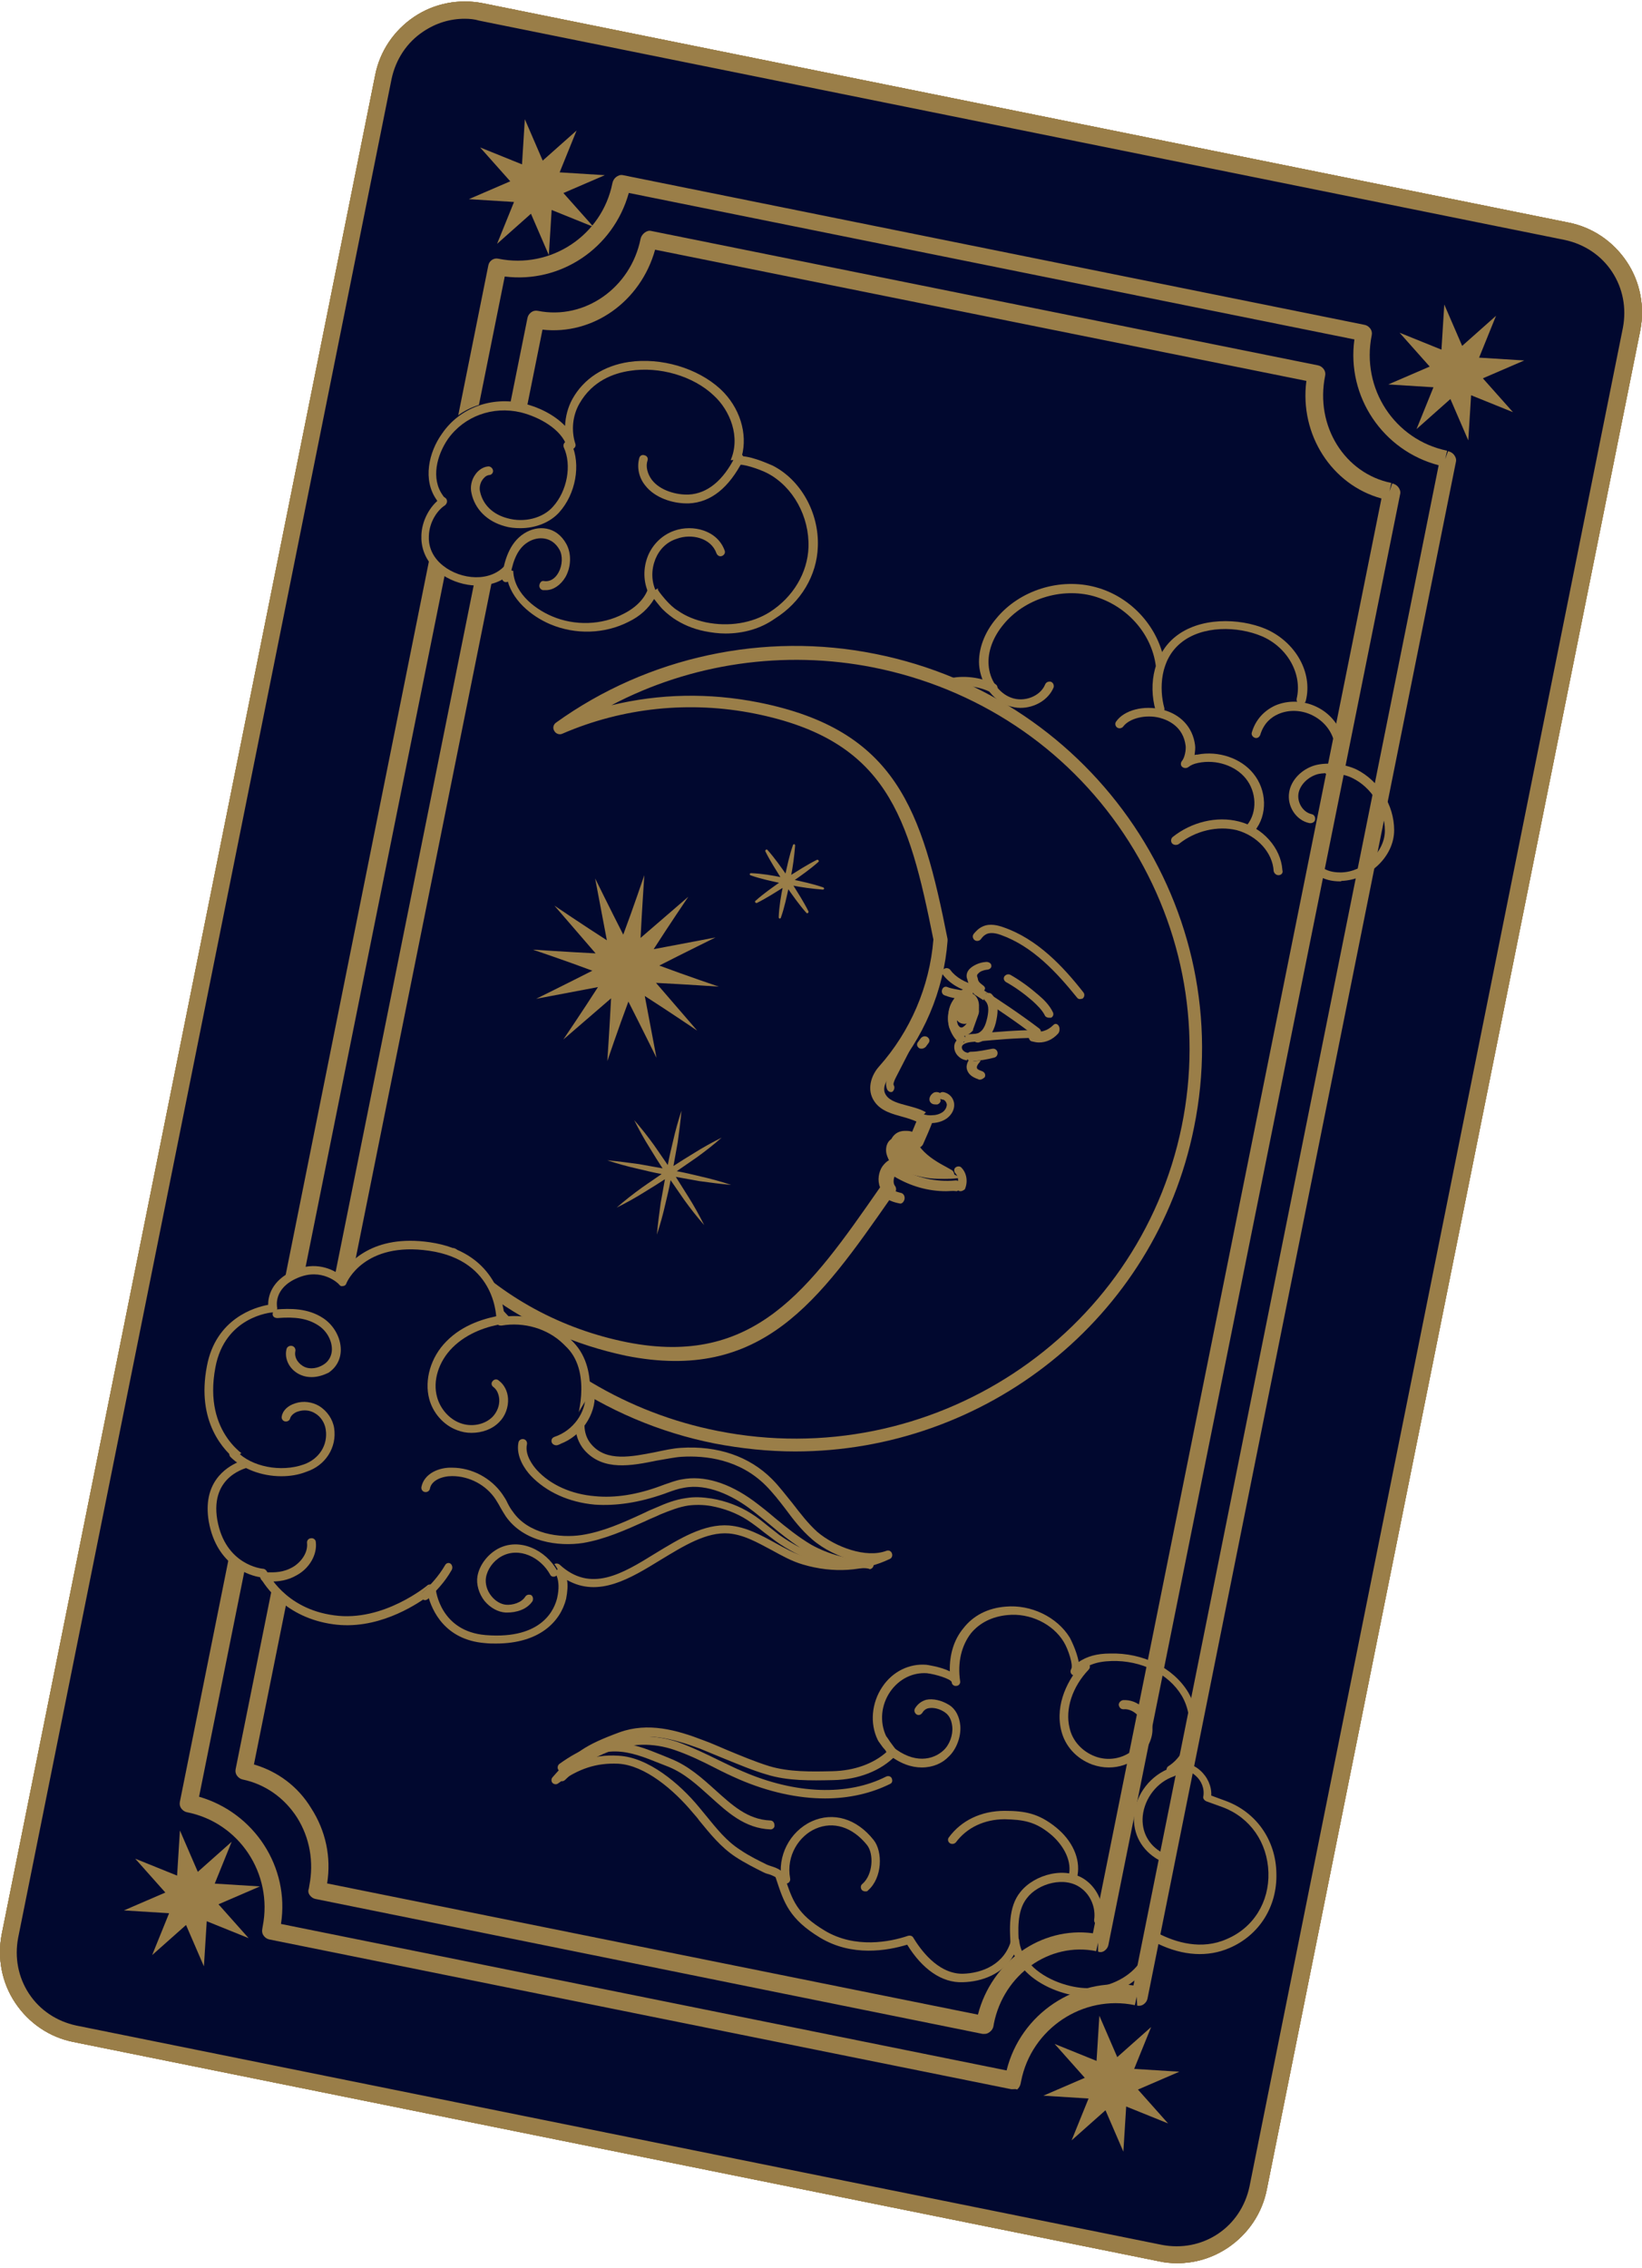 <?xml version="1.0" encoding="UTF-8"?> <svg xmlns="http://www.w3.org/2000/svg" width="265" height="366" viewBox="0 0 265 366" fill="none"><path d="M187.522 363.981L11.801 328.606C4.521 327.166 -0.181 320.046 1.26 312.85L61.704 13.029C63.145 5.757 70.274 1.06 77.478 2.5L253.199 37.875C260.479 39.315 265.181 46.435 263.74 53.631L203.296 353.452C201.855 360.724 194.802 365.42 187.522 363.981Z" fill="#01082F"></path><path d="M190.006 365.24C189.023 365.24 188.04 365.165 187.057 364.937L11.854 329.542C7.997 328.784 4.67 326.51 2.478 323.251C0.285 319.992 -0.471 315.975 0.285 312.11L60.551 12.122C61.307 8.257 63.576 4.922 66.827 2.724C70.079 0.526 74.086 -0.232 77.943 0.526L253.146 35.921C257.002 36.679 260.329 38.953 262.522 42.212C264.715 45.471 265.471 49.488 264.715 53.353L204.449 353.341C203.693 357.206 201.424 360.541 198.173 362.739C195.677 364.407 192.88 365.24 190.006 365.24ZM74.994 3.027C72.65 3.027 70.381 3.709 68.34 5.073C65.693 6.817 63.878 9.545 63.198 12.729L2.931 312.716C2.326 315.899 2.931 319.083 4.67 321.735C6.41 324.388 9.132 326.207 12.308 326.889L187.511 362.285C190.687 362.891 193.863 362.285 196.509 360.541C199.156 358.798 200.971 356.07 201.651 352.886L261.917 52.899C262.522 49.715 261.917 46.532 260.178 43.879C258.439 41.227 255.717 39.408 252.541 38.725L77.338 3.33C76.582 3.103 75.825 3.027 74.994 3.027Z" fill="#9A7E48"></path><path d="M187.522 363.981L11.801 328.606C4.521 327.166 -0.181 320.046 1.26 312.85L61.704 13.029C63.145 5.757 70.274 1.06 77.478 2.5L253.199 37.875C260.479 39.315 265.181 46.435 263.74 53.631L203.296 353.452C201.855 360.724 194.802 365.42 187.522 363.981Z" fill="#01082F"></path><path d="M190.006 365.24C189.023 365.24 188.04 365.165 187.057 364.937L11.854 329.542C7.997 328.784 4.67 326.51 2.478 323.251C0.285 319.992 -0.471 315.975 0.285 312.11L60.551 12.122C61.307 8.257 63.576 4.922 66.827 2.724C70.079 0.526 74.086 -0.232 77.943 0.526L253.146 35.921C257.002 36.679 260.329 38.953 262.522 42.212C264.715 45.471 265.471 49.488 264.715 53.353L204.449 353.341C203.693 357.206 201.424 360.541 198.173 362.739C195.677 364.407 192.88 365.24 190.006 365.24ZM74.994 3.027C72.65 3.027 70.381 3.709 68.34 5.073C65.693 6.817 63.878 9.545 63.198 12.729L2.931 312.716C2.326 315.899 2.931 319.083 4.67 321.735C6.41 324.388 9.132 326.207 12.308 326.889L187.511 362.285C190.687 362.891 193.863 362.285 196.509 360.541C199.156 358.798 200.971 356.07 201.651 352.886L261.917 52.899C262.522 49.715 261.917 46.532 260.178 43.879C258.439 41.227 255.717 39.408 252.541 38.725L77.338 3.33C76.582 3.103 75.825 3.027 74.994 3.027Z" fill="#9A7E48"></path><path d="M187.522 363.981L11.801 328.606C4.521 327.166 -0.181 320.046 1.26 312.85L61.704 13.029C63.145 5.757 70.274 1.06 77.478 2.5L253.199 37.875C260.479 39.315 265.181 46.435 263.74 53.631L203.296 353.452C201.855 360.724 194.802 365.42 187.522 363.981Z" fill="#01082F"></path><path d="M190.006 365.24C189.023 365.24 188.04 365.165 187.057 364.937L11.854 329.542C7.997 328.784 4.67 326.51 2.478 323.251C0.285 319.992 -0.471 315.975 0.285 312.11L60.551 12.122C61.307 8.257 63.576 4.922 66.827 2.724C70.079 0.526 74.086 -0.232 77.943 0.526L253.146 35.921C257.002 36.679 260.329 38.953 262.522 42.212C264.715 45.471 265.471 49.488 264.715 53.353L204.449 353.341C203.693 357.206 201.424 360.541 198.173 362.739C195.677 364.407 192.88 365.24 190.006 365.24ZM74.994 3.027C72.65 3.027 70.381 3.709 68.34 5.073C65.693 6.817 63.878 9.545 63.198 12.729L2.931 312.716C2.326 315.899 2.931 319.083 4.67 321.735C6.41 324.388 9.132 326.207 12.308 326.889L187.511 362.285C190.687 362.891 193.863 362.285 196.509 360.541C199.156 358.798 200.971 356.07 201.651 352.886L261.917 52.899C262.522 49.715 261.917 46.532 260.178 43.879C258.439 41.227 255.717 39.408 252.541 38.725L77.338 3.33C76.582 3.103 75.825 3.027 74.994 3.027Z" fill="#9A7E48"></path><path d="M187.522 363.981L11.801 328.606C4.521 327.166 -0.181 320.046 1.26 312.85L61.704 13.029C63.145 5.757 70.274 1.06 77.478 2.5L253.199 37.875C260.479 39.315 265.181 46.435 263.74 53.631L203.296 353.452C201.855 360.724 194.802 365.42 187.522 363.981Z" fill="#01082F"></path><path d="M190.006 365.24C189.023 365.24 188.04 365.165 187.057 364.937L11.854 329.542C7.997 328.784 4.67 326.51 2.478 323.251C0.285 319.992 -0.471 315.975 0.285 312.11L60.551 12.122C61.307 8.257 63.576 4.922 66.827 2.724C70.079 0.526 74.086 -0.232 77.943 0.526L253.146 35.921C257.002 36.679 260.329 38.953 262.522 42.212C264.715 45.471 265.471 49.488 264.715 53.353L204.449 353.341C203.693 357.206 201.424 360.541 198.173 362.739C195.677 364.407 192.88 365.24 190.006 365.24ZM74.994 3.027C72.65 3.027 70.381 3.709 68.34 5.073C65.693 6.817 63.878 9.545 63.198 12.729L2.931 312.716C2.326 315.899 2.931 319.083 4.67 321.735C6.41 324.388 9.132 326.207 12.308 326.889L187.511 362.285C190.687 362.891 193.863 362.285 196.509 360.541C199.156 358.798 200.971 356.07 201.651 352.886L261.917 52.899C262.522 49.715 261.917 46.532 260.178 43.879C258.439 41.227 255.717 39.408 252.541 38.725L77.338 3.33C76.582 3.103 75.825 3.027 74.994 3.027Z" fill="#9A7E48"></path><path d="M234.621 73.814C225.369 71.915 219.378 62.955 221.274 53.691C221.274 53.615 221.274 53.539 221.349 53.463L101.149 29.241C101.149 29.316 101.149 29.392 101.149 29.468C99.253 38.732 90.304 44.731 81.052 42.833C80.976 42.833 31 291.364 31 291.364C40.328 293.262 46.243 302.222 44.423 311.486C44.423 311.638 44.347 311.79 44.271 312.018L164.472 336.24C164.472 336.089 164.548 335.861 164.548 335.709C166.444 326.445 175.393 320.446 184.645 322.345C184.796 322.345 184.872 322.421 185.024 322.421L235 73.814C234.924 73.814 234.772 73.814 234.621 73.814Z" fill="#01082F"></path><path d="M163.433 337.165C163.358 337.165 163.282 337.165 163.207 337.165L43.459 312.995C43.081 312.919 42.779 312.692 42.552 312.389C42.325 312.086 42.25 311.707 42.325 311.328L42.401 310.873C44.063 302.387 38.623 294.129 30.162 292.462C29.784 292.386 29.482 292.159 29.255 291.856C29.028 291.553 28.953 291.174 29.028 290.795L78.816 42.808C78.967 42.05 79.723 41.595 80.403 41.747C88.94 43.489 97.175 37.958 98.837 29.548C98.913 29.169 99.14 28.791 99.442 28.563C99.744 28.336 100.122 28.184 100.5 28.26L220.248 52.43C220.626 52.506 220.928 52.733 221.154 53.036C221.381 53.339 221.457 53.718 221.381 54.097C219.644 62.734 225.083 70.993 233.545 72.736L233.243 74.1L233.696 72.812C234.074 72.887 234.451 73.115 234.678 73.418C234.905 73.721 235.056 74.1 234.98 74.478L185.192 322.542C185.117 322.92 184.89 323.223 184.588 323.451C184.286 323.678 183.908 323.754 183.53 323.678L183.454 322.238L183.152 323.602C174.766 321.86 166.456 327.391 164.793 335.877L164.718 336.255C164.642 336.634 164.416 337.013 164.114 337.24C164.038 337.089 163.736 337.165 163.433 337.165ZM45.347 310.494L162.451 334.134C164.718 324.966 173.633 319.056 182.926 320.42L232.185 75.085C223.194 72.736 217.301 64.022 218.586 54.779L101.482 31.139C98.989 40.08 90.451 45.763 81.461 44.626L32.126 289.961C41.041 292.538 46.783 301.327 45.347 310.494Z" fill="#9A7E48"></path><path d="M224.47 79.83C216.226 78.167 210.932 69.777 212.672 61.085C212.672 61.009 212.672 60.934 212.747 60.934L105.196 39.24C105.196 39.316 105.196 39.392 105.196 39.392C103.457 48.084 95.364 53.753 87.044 52.09C86.969 52.09 40 285.348 40 285.348C48.32 287.011 53.614 295.401 51.874 304.094C51.874 304.245 51.799 304.396 51.799 304.547L159.35 326.24C159.35 326.089 159.425 325.938 159.425 325.787C161.165 317.095 169.258 311.426 177.578 313.089C177.729 313.089 177.804 313.164 177.956 313.164L225 79.906C224.697 79.906 224.622 79.906 224.47 79.83Z" fill="#01082F"></path><path d="M158.887 328.24C158.811 328.24 158.736 328.24 158.584 328.24L50.902 306.459C50.523 306.383 50.22 306.155 49.993 305.852C49.766 305.548 49.69 305.169 49.842 304.789L49.917 304.334C50.675 300.463 49.993 296.593 47.948 293.329C45.904 290.142 42.799 287.941 39.164 287.182C38.786 287.106 38.483 286.878 38.255 286.574C38.028 286.271 37.953 285.891 38.028 285.512L85.13 51.302C85.206 50.923 85.433 50.619 85.736 50.392C86.039 50.164 86.417 50.088 86.796 50.164C94.368 51.682 101.79 46.445 103.38 38.552C103.531 37.793 104.364 37.11 105.046 37.262L212.728 58.968C213.107 59.044 213.41 59.271 213.637 59.575C213.864 59.878 213.94 60.258 213.864 60.637C212.198 68.758 217.045 76.423 224.541 77.941L224.239 79.307L224.693 78.017C225.072 78.093 225.45 78.321 225.677 78.624C225.904 78.928 226.056 79.307 225.98 79.687L178.879 313.896C178.803 314.276 178.576 314.579 178.273 314.807C177.97 315.035 177.591 315.111 177.213 314.959V313.517L176.91 314.883C169.413 313.365 161.992 318.602 160.402 326.571L160.326 327.026C160.25 327.406 160.023 327.709 159.72 327.937C159.417 328.165 159.19 328.24 158.887 328.24ZM52.795 303.954L157.827 325.129C160.023 316.553 168.05 310.861 176.38 311.999L222.951 80.446C214.924 78.245 209.699 70.124 210.835 61.472L105.727 40.298C103.38 48.722 95.656 54.11 87.553 53.2L40.982 284.753C44.844 285.891 48.1 288.32 50.22 291.811C52.568 295.454 53.477 299.704 52.795 303.954Z" fill="#9A7E48"></path><path d="M244.177 66.52L239.317 61.056L246 58.172L238.71 57.717L241.444 50.963L235.976 55.82L233.09 49.142L232.635 56.427L225.876 53.695L230.736 59.159L224.053 62.043L231.343 62.498L228.61 69.252L234.077 64.395L236.963 71.074L237.419 63.788L244.177 66.52ZM95.789 36.62L90.929 31.155L97.612 28.271L90.321 27.816L93.055 21.062L87.587 25.919L84.702 19.241L84.246 26.526L77.487 23.794L82.347 29.258L75.665 32.142L82.955 32.597L80.221 39.352L85.689 34.495L88.575 41.173L89.03 33.887L95.789 36.62ZM188.513 342.687L183.653 337.223L190.335 334.339L183.045 333.884L185.779 327.129L180.311 331.986L177.425 325.308L176.97 332.594L170.211 329.861L175.071 335.326L168.388 338.209L175.679 338.665L172.945 345.419L178.413 340.562L181.298 347.24L181.754 339.955L188.513 342.687ZM40.124 312.786L35.264 307.322L41.947 304.438L34.656 303.983L37.39 297.228L31.923 302.085L29.037 295.407L28.581 302.693L21.823 299.961L26.683 305.425L20 308.309L27.29 308.764L24.556 315.518L30.024 310.661L32.91 317.339L33.365 310.054L40.124 312.786Z" fill="#9A7E48"></path><path d="M164.684 114.24C163.995 114.24 163.305 114.09 162.615 113.863C160.085 112.882 158.245 110.241 158.015 107.298C157.862 104.808 158.859 102.092 160.775 99.828C164.531 95.225 171.124 93.187 176.873 94.772C182.699 96.357 187.145 101.412 187.988 107.223C188.065 107.6 187.758 107.977 187.375 108.053C186.915 108.128 186.608 107.826 186.532 107.449C185.842 102.167 181.779 97.715 176.49 96.206C171.277 94.772 165.298 96.659 161.925 100.809C160.239 102.846 159.395 105.185 159.549 107.298C159.702 109.713 161.158 111.826 163.151 112.58C165.298 113.41 167.904 112.354 168.671 110.468C168.824 110.09 169.207 109.939 169.591 110.015C169.974 110.166 170.127 110.543 170.05 110.92C169.207 112.958 166.984 114.24 164.684 114.24Z" fill="#9A7E48"></path><path d="M154.53 126.24C153.362 126.24 152.194 125.93 151.171 125.386C148.542 123.987 146.863 120.879 147.009 117.692C147.082 114.584 148.907 111.631 151.463 110.155C153.727 108.911 156.867 109.067 159.204 109.844C159.423 109.766 159.715 109.844 159.934 109.999C160.007 110.077 160.08 110.077 160.226 110.155C160.664 110.388 160.883 110.543 160.956 110.776C161.029 111.087 161.029 111.398 160.81 111.631C160.591 111.864 160.299 111.864 160.007 111.787C157.889 110.621 154.384 110.232 152.194 111.476C150.003 112.719 148.542 115.206 148.469 117.77C148.396 120.335 149.784 122.977 151.902 124.142C154.019 125.308 156.867 124.919 158.62 123.21C158.912 122.899 159.35 122.977 159.642 123.288C159.934 123.598 159.861 124.065 159.569 124.375C158.182 125.541 156.356 126.24 154.53 126.24Z" fill="#9A7E48"></path><path d="M187.216 115.24C186.906 115.24 186.597 115.019 186.519 114.723C185.204 110.138 186.442 105.406 189.615 102.818C193.562 99.564 199.985 99.712 204.242 101.487C209.04 103.557 211.903 108.512 210.742 113.096C210.665 113.466 210.278 113.688 209.814 113.614C209.427 113.54 209.194 113.17 209.272 112.726C210.201 108.807 207.801 104.445 203.622 102.67C199.753 101.043 194.026 100.895 190.544 103.779C187.216 106.515 187.061 111.174 187.912 114.279C187.99 114.649 187.758 115.019 187.371 115.167C187.371 115.24 187.293 115.24 187.216 115.24Z" fill="#9A7E48"></path><path d="M156.39 136.24C154.102 136.24 151.813 135.016 150.706 132.95C149.377 130.425 149.968 127.058 152.108 125.374C152.404 125.144 152.847 125.221 153.068 125.527C153.29 125.833 153.216 126.292 152.921 126.522C151.37 127.746 150.854 130.348 151.887 132.185C152.994 134.251 155.799 135.246 157.94 134.404C159.195 133.868 160.524 132.567 160.524 130.96C160.524 130.119 160.155 129.2 159.638 128.741C159.269 128.435 158.9 128.282 158.457 128.282C158.014 128.282 157.719 127.976 157.719 127.593C157.719 127.211 157.94 126.828 158.383 126.828C159.269 126.751 160.007 127.058 160.671 127.593C161.483 128.358 162 129.583 162 130.884C162 133.256 160.228 135.016 158.531 135.705C157.866 136.087 157.128 136.24 156.39 136.24Z" fill="#9A7E48"></path><path d="M215.152 125.24C214.854 125.24 214.408 125.164 213.961 124.859C213.663 124.63 213.514 124.172 213.737 123.867C213.961 123.486 214.408 123.41 214.706 123.638C215.003 123.867 215.152 123.791 215.152 123.791C215.599 123.562 215.599 120.663 215.227 119.367C214.705 117.688 213.514 116.315 211.876 115.476C210.089 114.561 208.004 114.484 206.291 115.247C205.249 115.705 203.983 116.62 203.387 118.604C203.238 118.985 202.866 119.214 202.493 119.061C202.121 118.909 201.898 118.527 202.047 118.146C202.642 116.163 203.983 114.713 205.77 113.874C207.855 112.959 210.386 113.035 212.546 114.103C214.556 115.095 215.971 116.773 216.641 118.833C216.79 119.367 217.61 123.639 216.12 124.859C215.897 125.012 215.524 125.24 215.152 125.24Z" fill="#9A7E48"></path><path d="M216.256 142.24C214.917 142.24 213.735 141.937 212.79 141.33C212.475 141.102 212.317 140.647 212.553 140.344C212.79 140.04 213.262 139.889 213.577 140.116C214.523 140.723 215.625 140.799 216.413 140.799C220.116 140.723 223.503 137.461 223.503 134.047C223.503 130.557 221.376 127.067 218.225 125.55C216.728 124.792 214.207 124.564 212.632 124.943C211.056 125.398 209.796 126.688 209.56 128.054C209.323 129.495 210.269 131.088 211.687 131.392C212.081 131.468 212.317 131.847 212.238 132.302C212.159 132.681 211.765 132.909 211.293 132.833C209.166 132.378 207.669 130.102 208.063 127.826C208.378 125.854 210.111 124.109 212.238 123.502C214.207 122.971 217.043 123.274 218.934 124.185C222.558 126.005 225 129.95 225 133.971C225 138.22 220.982 142.013 216.492 142.165C216.492 142.24 216.335 142.24 216.256 142.24Z" fill="#9A7E48"></path><path d="M201.884 134.24C201.733 134.24 201.581 134.166 201.429 134.092C201.126 133.87 201.05 133.425 201.278 133.128C202.945 131.051 202.794 127.788 201.05 125.637C199.383 123.561 196.276 122.523 193.396 123.116C192.638 123.264 192.183 123.487 191.804 123.783C191.501 124.006 191.122 124.006 190.819 123.783C190.515 123.561 190.516 123.116 190.743 122.819C191.198 122.3 191.425 121.039 191.349 120.372C190.97 117.257 188.545 116.219 187.181 115.848C184.907 115.254 182.254 115.922 181.269 117.257C181.042 117.554 180.587 117.628 180.284 117.405C179.981 117.183 179.905 116.738 180.132 116.441C181.421 114.587 184.604 113.771 187.56 114.513C190.515 115.254 192.486 117.331 192.865 120.223C192.941 120.668 192.865 121.262 192.789 121.855C192.941 121.781 193.092 121.781 193.244 121.781C196.655 121.113 200.293 122.374 202.263 124.822C204.461 127.492 204.613 131.496 202.491 134.092C202.339 134.166 202.112 134.24 201.884 134.24Z" fill="#9A7E48"></path><path d="M206.337 141.24C205.945 141.24 205.632 140.944 205.553 140.573C205.397 137.608 202.888 134.864 199.595 133.975C196.537 133.233 192.931 134.049 190.265 136.199C189.952 136.421 189.481 136.421 189.168 136.125C188.933 135.828 188.932 135.383 189.246 135.087C192.304 132.64 196.381 131.676 199.909 132.566C203.829 133.53 206.729 136.866 206.965 140.425C207.121 140.944 206.729 141.24 206.337 141.24Z" fill="#9A7E48"></path><path d="M105.127 94.768C104.444 96.901 102.624 98.5 100.653 99.49C96.937 101.394 92.387 101.546 88.443 99.871C85.334 98.576 81.466 95.454 81.77 91.189C79.116 94.464 73.731 94.007 70.622 91.494C66.072 87.838 68.271 82.203 71.001 80.451C70.774 80.299 70.546 80.147 70.395 79.842C68.271 76.872 69.257 72.607 71.229 69.789C74.035 65.753 79.04 64.002 83.741 65.144C86.699 65.829 90.718 67.962 91.704 71.16C90.946 68.799 91.249 66.21 92.462 64.078C97.013 56.081 109.374 56.995 115.365 62.631C118.398 65.525 119.991 70.246 118.17 74.207C118.777 72.988 123.176 74.892 124.01 75.273C128.56 77.633 131.214 82.888 130.986 87.914C130.835 92.484 128.181 96.672 124.313 99.109C121.128 101.165 117.033 101.698 113.393 100.861C111.649 100.48 110.056 99.795 108.54 98.805C107.781 98.272 107.099 97.662 106.492 96.977C106.34 96.672 104.975 95.149 105.127 94.768Z" fill="#01082F"></path><path d="M117.084 102.24C115.955 102.24 114.826 102.09 113.697 101.864C111.815 101.487 110.084 100.734 108.654 99.755C107.826 99.153 107.073 98.551 106.471 97.798C106.095 97.346 105.793 96.969 105.568 96.668C104.664 98.174 103.31 99.454 101.428 100.358C97.589 102.316 92.847 102.466 88.782 100.734C85.771 99.454 82.384 96.743 81.782 93.054C78.696 95.388 73.803 94.71 70.868 92.376C68.384 90.418 67.932 88.008 68.008 86.352C68.083 84.243 69.137 82.135 70.567 80.855C70.567 80.779 70.492 80.779 70.492 80.704C68.158 77.466 69.212 72.948 71.319 70.011C74.18 65.794 79.373 63.912 84.492 65.117C86.825 65.644 89.46 66.924 91.191 68.731C91.266 67.225 91.643 65.719 92.395 64.364C94.202 61.126 97.439 59.017 101.503 58.415C106.697 57.662 112.568 59.394 116.256 62.782C119.417 65.719 120.697 70.011 119.719 73.626C121.676 73.701 124.611 75.132 124.687 75.132C129.278 77.466 132.214 82.812 131.988 88.234C131.837 92.828 129.278 97.195 125.063 99.831C122.73 101.487 119.944 102.24 117.084 102.24ZM106.17 95.162C106.245 95.313 106.471 95.689 107.374 96.743C108.052 97.496 108.654 98.099 109.407 98.551C110.686 99.454 112.192 100.057 113.923 100.433C117.611 101.186 121.375 100.584 124.235 98.777C127.998 96.367 130.332 92.451 130.482 88.31C130.633 83.34 127.999 78.596 123.934 76.412C122.504 75.659 119.643 74.755 119.116 75.056C118.966 75.358 118.59 75.508 118.213 75.358C117.837 75.207 117.686 74.755 117.837 74.454C119.643 70.538 117.762 66.171 115.202 63.836C111.89 60.674 106.396 59.092 101.654 59.845C99.094 60.222 95.632 61.427 93.524 65.117C92.395 67.074 92.169 69.484 92.847 71.593C92.998 71.969 92.772 72.346 92.395 72.496C92.019 72.647 91.643 72.421 91.492 72.044C90.589 69.258 87.051 67.3 84.04 66.547C79.524 65.493 74.933 67.15 72.298 70.84C70.492 73.475 69.513 77.24 71.47 79.951C71.545 80.102 71.696 80.252 71.846 80.328C72.072 80.478 72.147 80.704 72.147 80.93C72.147 81.156 71.997 81.382 71.846 81.532C70.642 82.285 69.287 84.168 69.212 86.502C69.136 87.782 69.513 89.74 71.545 91.322C74.406 93.581 79.223 94.033 81.632 91.096C81.782 90.87 82.158 90.795 82.384 90.87C82.685 90.945 82.836 91.246 82.836 91.548C82.61 95.388 86.073 98.174 89.083 99.454C92.772 101.036 97.138 100.885 100.6 99.078C102.707 98.023 104.138 96.517 104.664 94.786C104.815 94.409 105.191 94.183 105.568 94.334C106.019 94.56 106.245 94.861 106.17 95.162Z" fill="#9A7E48"></path><path d="M78.054 75.015C76.577 75.233 75.765 76.975 76.06 78.354C77.242 83.725 85.069 84.742 88.466 81.04C90.755 78.572 91.789 74.362 90.312 71.24L78.054 75.015Z" fill="#01082F"></path><path d="M83.968 85.24C83.118 85.24 82.268 85.164 81.496 84.934C78.637 84.168 76.629 82.177 76.088 79.573C75.856 78.577 76.088 77.428 76.706 76.585C77.169 75.896 77.942 75.36 78.715 75.283C79.101 75.207 79.487 75.513 79.564 75.896C79.642 76.279 79.333 76.662 78.946 76.662C78.406 76.739 78.097 77.122 77.865 77.428C77.478 77.964 77.324 78.73 77.478 79.343C77.942 81.487 79.564 83.019 81.882 83.632C84.586 84.398 87.598 83.632 89.221 81.794C91.538 79.266 92.31 75.054 90.997 72.22C90.843 71.837 90.997 71.454 91.306 71.301C91.692 71.147 92.079 71.301 92.233 71.607C93.778 74.977 92.928 79.726 90.225 82.713C88.757 84.321 86.44 85.24 83.968 85.24Z" fill="#9A7E48"></path><path d="M104.147 74.457C103.772 75.61 104.147 76.908 104.897 77.845C106.323 79.575 109.023 80.368 111.198 80.224C114.799 80.008 117.275 77.412 119 74.24L104.147 74.457Z" fill="#01082F"></path><path d="M110.839 81.24C108.567 81.24 105.669 80.369 104.103 78.309C103.085 77.041 102.772 75.377 103.163 73.951C103.242 73.555 103.633 73.317 104.025 73.475C104.416 73.555 104.651 73.951 104.495 74.347C104.181 75.298 104.495 76.486 105.2 77.437C106.531 79.18 109.194 79.893 111.152 79.814C114.128 79.656 116.713 77.596 118.671 73.634C118.828 73.238 119.298 73.159 119.611 73.317C120.003 73.475 120.081 73.951 119.924 74.268C117.653 78.705 114.755 81.082 111.152 81.24C111.152 81.24 110.996 81.24 110.839 81.24Z" fill="#9A7E48"></path><path d="M105.685 95.24C103.95 91.561 105.61 86.981 109.532 85.63C112.323 84.654 115.869 85.48 117 88.483L105.685 95.24Z" fill="#01082F"></path><path d="M105.326 96.24C105.105 96.24 104.811 96.094 104.737 95.875C103.78 93.899 103.78 91.632 104.59 89.656C105.399 87.754 106.945 86.291 108.858 85.633C111.802 84.608 115.776 85.559 116.954 88.852C117.101 89.217 116.88 89.583 116.512 89.73C116.144 89.876 115.776 89.656 115.629 89.29C114.746 86.803 111.581 86.072 109.226 86.95C107.607 87.462 106.43 88.632 105.767 90.242C105.105 91.924 105.105 93.753 105.841 95.363C105.988 95.728 105.841 96.094 105.547 96.24C105.547 96.24 105.473 96.24 105.326 96.24Z" fill="#9A7E48"></path><path d="M82 91.978C82.402 89.584 83.287 87.19 85.7 85.955C88.033 84.719 91.009 85.028 92.457 87.345C93.985 89.739 92.135 93.6 88.837 93.214L82 91.978Z" fill="#01082F"></path><path d="M88.108 95.24C87.968 95.24 87.757 95.24 87.616 95.24C87.265 95.159 86.984 94.832 87.054 94.423C87.125 94.014 87.406 93.687 87.757 93.769C88.67 93.933 89.583 93.442 90.145 92.379C90.777 91.235 90.847 89.682 90.286 88.701C89.091 86.576 86.844 86.494 85.228 87.475C83.191 88.701 82.629 91.317 82.278 93.36C82.208 93.769 81.927 94.014 81.505 93.933C81.154 93.851 80.943 93.442 81.013 93.033C81.365 90.663 82.137 87.638 84.596 86.085C86.773 84.695 89.794 84.859 91.409 87.802C92.252 89.355 92.182 91.48 91.269 93.115C90.496 94.423 89.302 95.24 88.108 95.24Z" fill="#9A7E48"></path><path d="M175.597 322.24C172.875 322.24 169.17 321.181 166.448 318.987C165.163 317.927 164.18 316.717 163.65 315.43C161.911 318.608 158.433 319.819 155.408 319.895C152.006 320.046 148.83 317.776 146.41 313.841C143.159 314.825 137.488 315.809 132.346 312.706C127.355 309.68 126.524 307.031 125.314 303.399L125.163 302.945C124.936 302.794 124.255 302.491 123.877 302.416C123.575 302.34 123.272 302.189 123.121 302.113C121.911 301.508 120.248 300.675 118.735 299.692C116.316 298.103 114.577 295.908 112.837 293.79C112.535 293.336 112.157 292.957 111.779 292.503C108.754 288.871 104.066 284.861 99.756 284.634C96.278 284.483 93.404 285.391 90.078 287.812C89.775 288.039 89.397 287.963 89.17 287.736C88.943 287.509 88.943 287.055 89.17 286.828C92.648 282.818 94.463 281.607 99.983 279.564C104.596 277.899 109.208 279.186 113.518 280.851C114.803 281.305 116.089 281.91 117.374 282.44C119.567 283.348 121.911 284.331 124.104 285.012C127.355 285.996 130.909 285.92 134.312 285.845C137.866 285.769 140.966 284.634 143.083 282.742C142.932 282.515 142.705 282.213 142.478 281.986C141.798 281.078 141.722 280.926 141.647 280.775C140.361 278.127 140.664 274.797 142.403 272.224C144.066 269.727 146.788 268.441 149.51 268.668C149.51 268.668 151.779 268.971 153.291 269.727C153.216 267.003 153.972 264.582 155.484 262.766C157.072 260.723 159.416 259.512 162.289 259.285C166.372 258.907 170.607 260.95 172.649 264.279C172.649 264.279 173.783 266.398 174.085 268.214C175.446 267.306 177.034 266.852 179.151 266.852C184.444 266.701 189.359 269.122 191.779 273.132C193.896 276.764 193.518 281.532 191.098 284.558C192.006 284.634 192.913 285.012 193.669 285.693C194.879 286.753 195.56 288.266 195.484 289.779L197.753 290.612C202.743 292.428 205.919 296.968 205.994 302.34C206.146 307.712 203.197 312.328 198.433 314.371C194.955 315.884 190.947 315.657 186.864 313.69C186.788 313.841 186.713 313.993 186.637 314.22C186.259 315.052 185.957 315.96 185.503 316.792C183.84 319.743 180.588 321.786 176.58 322.24C176.354 322.24 175.976 322.24 175.597 322.24ZM163.802 312.555C164.18 312.555 164.482 312.858 164.482 313.16C164.709 315.355 166.146 317.019 167.28 317.927C170.078 320.197 174.161 321.105 176.505 320.803C179.983 320.349 182.932 318.608 184.369 316.036C184.823 315.279 185.125 314.447 185.503 313.614C185.654 313.236 185.805 312.782 186.032 312.404C186.108 312.252 186.259 312.101 186.41 312.025C186.562 311.95 186.788 311.95 186.94 312.025C189.737 313.463 193.896 314.749 197.979 312.933C202.289 311.117 204.86 306.956 204.709 302.189C204.558 297.346 201.76 293.336 197.374 291.671L194.652 290.687C194.35 290.536 194.123 290.233 194.199 289.931C194.426 288.644 193.896 287.358 192.913 286.526C192.081 285.769 190.947 285.542 189.964 285.845C189.737 285.92 189.511 285.996 189.284 286.147C188.981 286.299 188.527 286.223 188.376 285.92C188.149 285.618 188.301 285.164 188.603 285.012C192.006 282.818 192.989 277.521 190.72 273.662C188.603 270.106 184.142 267.911 179.378 268.063C176.883 268.138 175.295 268.744 173.934 270.181C173.707 270.408 173.253 270.484 173.027 270.257C172.724 270.03 172.724 269.652 172.875 269.349C173.253 268.819 172.422 266.171 171.666 264.96C169.926 262.085 166.221 260.269 162.592 260.647C160.097 260.874 158.055 261.934 156.694 263.598C155.182 265.566 154.501 268.29 154.955 271.316C155.03 271.695 154.728 272.073 154.35 272.073C153.972 272.149 153.594 271.846 153.594 271.468C153.442 270.938 150.947 270.181 149.586 270.03C147.318 269.879 145.125 270.938 143.688 272.981C142.176 275.175 141.949 277.899 143.008 280.169C143.083 280.245 143.386 280.699 143.688 281.153C144.898 282.742 144.974 282.894 144.52 283.348C142.176 285.769 138.546 287.207 134.463 287.282C130.834 287.358 127.129 287.434 123.726 286.374C121.382 285.693 119.114 284.71 116.845 283.802C115.56 283.272 114.274 282.742 112.989 282.213C108.301 280.472 104.369 279.564 100.437 280.926C97.261 282.061 95.371 282.894 93.707 284.256C95.673 283.499 97.639 283.196 99.832 283.348C104.596 283.575 109.662 287.812 112.837 291.671C113.216 292.125 113.518 292.503 113.896 292.957C115.635 295.076 117.223 297.119 119.492 298.557C120.928 299.54 122.516 300.297 123.726 300.902C123.877 300.978 124.104 301.054 124.331 301.129C125.314 301.432 125.994 301.735 126.372 302.264C126.448 302.34 126.448 302.416 126.448 302.416L126.675 303.021C127.885 306.653 128.565 308.847 133.102 311.571C138.017 314.522 143.688 313.387 146.562 312.404C146.864 312.328 147.242 312.404 147.393 312.706C148.452 314.447 151.25 318.533 155.333 318.533C158.509 318.457 162.138 317.019 163.197 313.085C163.197 312.782 163.499 312.555 163.802 312.555Z" fill="#9A7E48"></path><path d="M173.222 303.24C172.764 303.169 172.458 302.812 172.535 302.455C172.993 299.883 171.236 297.383 169.479 295.955C167.035 293.955 165.125 293.669 162.147 293.598C158.862 293.598 156.036 294.955 154.279 297.312C154.05 297.598 153.592 297.669 153.286 297.455C152.98 297.24 152.904 296.812 153.133 296.526C155.119 293.812 158.327 292.24 162.147 292.24C165.431 292.24 167.646 292.669 170.396 294.883C173.069 297.026 174.368 299.955 173.909 302.598C173.833 303.026 173.528 303.24 173.222 303.24Z" fill="#9A7E48"></path><path d="M163.782 315.24C163.408 315.24 163.109 314.933 163.109 314.549V314.089C162.959 311.477 162.66 307.791 164.68 305.334C166.925 302.492 172.088 301.033 175.306 303.49C177.251 304.95 178.299 307.561 177.925 310.018C177.85 310.402 177.476 310.633 177.177 310.633C176.802 310.556 176.578 310.249 176.578 309.865C176.877 307.945 176.054 305.871 174.483 304.719C171.864 302.722 167.524 303.951 165.728 306.332C164.082 308.405 164.306 311.554 164.456 314.089V314.549C164.531 314.933 164.231 315.24 163.782 315.24Z" fill="#9A7E48"></path><path d="M187.305 300.24C187.149 300.24 187.071 300.24 186.994 300.164C184.269 298.638 182.791 295.968 183.024 292.917C183.335 289.484 185.748 286.433 189.017 285.288C189.406 285.136 189.796 285.365 189.951 285.746C190.107 286.127 189.873 286.509 189.484 286.661C186.76 287.577 184.736 290.171 184.425 293.07C184.192 295.587 185.359 297.799 187.616 299.02C187.928 299.172 188.083 299.63 187.928 299.935C187.772 300.088 187.538 300.24 187.305 300.24Z" fill="#9A7E48"></path><path d="M139.622 305.24C139.47 305.24 139.244 305.166 139.092 305.016C138.865 304.717 138.865 304.267 139.168 304.043C140.908 302.546 141.059 299.177 139.924 297.755C137.579 294.836 134.478 293.863 131.603 295.135C129.031 296.258 126.837 299.402 127.518 303.145C127.594 303.519 127.367 303.893 126.989 303.968C126.61 304.043 126.232 303.818 126.157 303.444C125.4 299.552 127.443 295.585 130.998 293.938C134.478 292.366 138.26 293.489 140.983 296.932C142.496 298.803 142.421 303.07 140.076 305.091C140 305.24 139.849 305.24 139.622 305.24Z" fill="#9A7E48"></path><path d="M133.157 290.24C128.758 290.24 123.979 289.188 119.277 287.159C117.911 286.557 116.622 285.956 115.333 285.28C113.285 284.227 111.085 283.175 108.886 282.423C105.397 281.221 101.756 281.296 98.343 282.649C95.613 283.701 93.261 285.204 91.214 287.234C90.91 287.535 90.531 287.535 90.228 287.234C89.924 286.933 89.924 286.557 90.228 286.257C92.427 284.077 94.93 282.499 97.888 281.371C101.605 279.943 105.624 279.868 109.417 281.146C111.692 281.972 113.892 283.025 116.015 284.077C117.305 284.678 118.594 285.355 119.884 285.881C128.378 289.564 136.797 289.865 143.017 286.708C143.32 286.557 143.775 286.633 143.927 287.008C144.078 287.384 144.003 287.76 143.623 287.91C140.589 289.414 137.025 290.24 133.157 290.24Z" fill="#9A7E48"></path><path d="M124.387 295.24C120.161 295.088 117.37 292.425 114.578 289.915C112.541 288.089 110.504 286.187 107.863 285.122L106.505 284.589C101.374 282.535 97.677 281.089 91.112 285.806C90.811 286.035 90.358 285.959 90.132 285.654C89.905 285.35 89.981 284.894 90.282 284.665C97.45 279.492 101.676 281.166 106.957 283.296L108.24 283.828C111.107 284.97 113.295 286.948 115.408 288.85C118.124 291.284 120.614 293.643 124.311 293.795C124.688 293.795 124.99 294.099 124.99 294.556C125.066 294.936 124.688 295.24 124.387 295.24Z" fill="#9A7E48"></path><path d="M178.95 285.24C178.035 285.24 177.196 285.085 176.282 284.775C173.765 283.843 171.859 281.825 171.249 279.186C170.258 274.994 172.393 270.88 174.68 268.473C174.985 268.163 175.366 268.163 175.671 268.473C175.976 268.784 175.976 269.172 175.671 269.483C173.079 272.199 171.859 275.848 172.621 278.875C173.079 280.971 174.68 282.679 176.739 283.455C178.798 284.231 181.085 283.843 182.763 282.524C183.983 281.592 184.669 280.117 184.516 278.72C184.364 277.09 182.763 275.693 181.314 275.848C180.857 275.848 180.628 275.537 180.552 275.149C180.552 274.761 180.856 274.451 181.238 274.373C183.601 274.218 185.66 276.158 185.965 278.487C186.194 280.35 185.279 282.291 183.754 283.533C182.305 284.697 180.628 285.24 178.95 285.24Z" fill="#9A7E48"></path><path d="M148.765 285.24C147.103 285.24 145.223 284.633 143.271 283.04C142.981 282.812 142.909 282.357 143.126 282.054C143.343 281.75 143.777 281.674 144.066 281.902C147.536 284.709 150.573 284.026 152.236 282.509C153.248 281.598 153.826 280.005 153.682 278.639C153.609 277.956 153.393 276.97 152.525 276.363C151.657 275.756 150.645 275.528 149.85 275.68C149.416 275.756 149.055 276.06 148.838 276.439C148.621 276.742 148.259 276.894 147.898 276.667C147.609 276.439 147.464 276.06 147.681 275.68C148.115 274.997 148.693 274.542 149.488 274.314C150.573 274.087 151.947 274.39 153.176 275.149C154.26 275.832 154.838 277.046 154.983 278.488C155.128 280.309 154.332 282.357 153.103 283.495C152.091 284.558 150.573 285.24 148.765 285.24Z" fill="#9A7E48"></path><path d="M140.512 106.529C122.217 102.802 104.223 107.366 90.162 117.558C99.763 113.375 110.65 112.006 121.687 114.212C143.31 118.623 147.165 131.478 151.172 151.939C150.567 159.774 147.392 167.456 142.176 173.389C141.117 174.53 140.512 176.356 141.495 177.801C142.78 179.703 145.804 179.703 147.694 180.615C147.997 180.768 148.299 180.92 148.602 181.072C148.148 182.289 147.619 183.43 147.09 184.647C146.863 184.343 144.973 183.734 144.292 184.799C143.461 186.092 143.461 187.461 144.595 188.45C143.839 188.526 143.158 188.906 142.78 189.515C142.327 190.199 142.024 191.493 142.705 192.405C131.062 209.368 122.141 222.907 100.746 218.571C89.708 216.366 80.182 210.813 73 203.206C81.997 218.115 96.89 229.296 115.186 232.947C149.887 240.021 183.681 217.354 190.712 182.441C197.743 147.604 175.289 113.603 140.512 106.529Z" fill="#01082F"></path><path d="M128.315 234.24C124.048 234.24 119.706 233.789 115.363 232.96C97.458 229.421 81.686 218.5 72.162 202.986C71.857 202.534 72.01 201.931 72.391 201.63C72.848 201.329 73.381 201.329 73.762 201.706C81.153 209.387 90.677 214.509 101.191 216.617C121.763 220.684 130.677 207.956 141.877 191.84L142.03 191.614C141.572 190.484 141.801 189.128 142.411 188.225C142.715 187.848 143.02 187.471 143.477 187.246C142.944 186.116 143.173 184.835 144.011 183.555C144.468 182.877 145.154 182.501 146.068 182.501C146.449 182.501 146.83 182.501 147.211 182.651C147.439 182.124 147.668 181.522 147.896 180.995C147.211 180.693 146.525 180.467 145.687 180.241C144.087 179.79 142.182 179.338 141.115 177.756C139.82 175.873 140.582 173.539 141.877 172.108C146.906 166.459 150.03 159.229 150.639 151.623C146.677 131.816 143.172 119.464 121.839 115.171C111.324 113.063 100.505 114.192 90.753 118.41C90.296 118.636 89.686 118.41 89.457 117.958C89.153 117.506 89.305 116.904 89.762 116.602C104.544 105.983 123.363 101.916 141.268 105.531C176.773 112.611 199.859 146.878 192.697 181.974C186.449 212.927 158.944 234.24 128.315 234.24ZM79.172 209.161C88.391 220.308 101.343 228.065 115.82 230.927C150.182 237.78 183.783 215.714 190.716 181.748C194.068 165.33 190.716 148.535 181.344 134.527C171.973 120.519 157.573 111.029 140.963 107.716C126.563 104.854 111.553 107.038 98.677 113.816C106.448 111.933 114.448 111.782 122.448 113.364C144.696 117.807 148.811 130.761 152.925 151.547C152.925 151.623 152.925 151.698 152.925 151.849C152.315 159.907 149.039 167.664 143.63 173.689C143.02 174.367 142.258 175.723 143.02 176.777C143.63 177.681 145.001 178.057 146.449 178.434C147.287 178.66 148.201 178.886 148.963 179.262L149.268 179.413C149.42 179.488 149.649 179.639 149.877 179.714C150.411 179.94 150.639 180.543 150.487 181.07C150.03 182.275 149.496 183.48 148.963 184.685C148.811 184.986 148.506 185.212 148.125 185.287C147.744 185.287 147.439 185.212 147.211 184.911C147.134 184.911 146.296 184.685 146.068 184.986C145.154 186.342 145.915 187.02 146.144 187.246C146.449 187.547 146.601 187.923 146.449 188.375C146.296 188.752 145.992 189.053 145.534 189.053C145.077 189.128 144.696 189.354 144.468 189.656C144.239 190.032 144.087 190.86 144.392 191.312C144.696 191.689 144.696 192.141 144.392 192.517L143.858 193.195C132.201 209.915 122.982 223.17 101.039 218.801C92.886 217.069 85.496 213.831 79.172 209.161Z" fill="#9A7E48"></path><path d="M149 179.943C149.661 180.152 150.321 180.292 151.055 180.222C151.789 180.152 152.523 179.943 153.11 179.524C153.697 179.105 154.064 178.406 153.991 177.707C153.917 177.009 153.404 176.38 152.67 176.24L149 179.943Z" fill="#01082F"></path><path d="M150.289 181.24C149.661 181.24 149.032 181.107 148.403 180.907C148.054 180.774 147.914 180.44 148.054 180.107C148.193 179.774 148.543 179.64 148.892 179.774C149.451 179.974 150.01 180.04 150.569 179.974C150.988 179.974 151.617 179.84 152.176 179.44C152.595 179.107 152.805 178.64 152.805 178.24C152.735 177.84 152.455 177.44 152.036 177.44C151.687 177.374 151.477 177.107 151.477 176.774C151.547 176.44 151.826 176.24 152.176 176.24C153.154 176.374 153.923 177.174 153.992 178.174C154.062 178.974 153.643 179.84 152.874 180.44C152.246 180.907 151.477 181.174 150.569 181.24C150.499 181.24 150.429 181.24 150.289 181.24Z" fill="#9A7E48"></path><path d="M159 155.24C157.968 155.391 156.856 156.222 157.015 157.203C157.174 158.184 157.095 158.335 158.127 159.24L159 155.24Z" fill="#01082F"></path><path d="M158.147 160.24C157.963 160.24 157.687 160.171 157.595 160.033C156.492 159.201 156.308 158.855 156.124 158.092L156.032 157.815C155.94 157.33 156.032 156.845 156.492 156.36C157.043 155.806 158.055 155.32 159.066 155.251C159.526 155.182 159.986 155.459 159.986 155.806C160.078 156.152 159.71 156.498 159.25 156.498C158.699 156.568 158.147 156.776 157.871 157.122C157.687 157.261 157.687 157.399 157.687 157.538L157.779 157.815C157.871 158.369 157.963 158.508 158.698 159.062C159.066 159.34 159.066 159.686 158.698 159.963C158.606 160.171 158.331 160.24 158.147 160.24Z" fill="#9A7E48"></path><path d="M153 157.24C153.982 158.779 155.456 159.779 157 160.24L153 157.24Z" fill="#01082F"></path><path d="M157.194 160.24C157.115 160.24 157.036 160.24 157.036 160.24C154.98 159.755 153.24 158.715 152.133 157.259C151.896 156.982 151.975 156.566 152.371 156.357C152.687 156.149 153.161 156.219 153.399 156.566C154.268 157.744 155.771 158.576 157.431 158.992C157.827 159.062 158.064 159.408 157.985 159.755C157.827 160.102 157.51 160.24 157.194 160.24Z" fill="#9A7E48"></path><path d="M157 160.24C160.308 162.34 163.917 164.829 167 167.24L157 160.24Z" fill="#01082F"></path><path d="M167.223 167.24C167.079 167.24 166.934 167.167 166.862 167.093C164.115 164.954 160.718 162.667 157.321 160.527C157.032 160.306 156.888 159.937 157.104 159.568C157.321 159.273 157.683 159.126 158.044 159.347C161.441 161.486 164.91 163.847 167.729 165.986C168.018 166.208 168.091 166.65 167.874 166.945C167.585 167.093 167.44 167.24 167.223 167.24Z" fill="#9A7E48"></path><path d="M168 167.24C164.501 167.24 160.928 167.553 157.429 167.943C156.461 168.021 155.344 168.255 155.047 169.192C154.898 169.738 155.121 170.362 155.493 170.753C155.94 171.143 156.536 171.299 157.057 171.221L168 167.24Z" fill="#01082F"></path><path d="M156.573 171.17C155.84 171.17 155.181 170.959 154.742 170.536C154.082 169.973 153.863 169.128 154.082 168.424C154.595 167.086 156.353 166.874 156.939 166.874L157.745 166.804C160.895 166.522 164.191 166.24 167.341 166.24C167.707 166.24 168 166.522 168 166.874C168 167.226 167.707 167.508 167.341 167.508C167.194 167.579 167.121 167.508 166.975 167.508C163.971 167.508 160.895 167.79 157.818 168.071L157.012 168.142C155.987 168.212 155.401 168.494 155.254 168.846C155.181 169.057 155.254 169.409 155.547 169.621C155.767 169.832 156.207 169.973 156.573 169.902C157.012 169.832 157.232 170.184 157.305 170.536C157.305 170.888 157.012 171.17 156.646 171.24C156.719 171.17 156.646 171.17 156.573 171.17Z" fill="#9A7E48"></path><path d="M156.421 170.24C156.163 170.709 155.905 171.365 156.034 172.022C156.099 172.584 156.421 172.865 157 173.24L156.421 170.24Z" fill="#01082F"></path><path d="M158.125 174.24C158.036 174.24 157.946 174.24 157.857 174.16C157.14 173.918 156.334 173.514 156.065 172.626C155.796 171.738 156.423 170.93 156.782 170.527C157.05 170.204 157.588 170.123 157.946 170.446C158.304 170.688 158.394 171.173 158.036 171.496C157.767 171.819 157.588 172.141 157.677 172.384C157.677 172.464 157.767 172.626 158.483 172.868C158.931 173.03 159.11 173.433 158.931 173.837C158.752 173.998 158.484 174.24 158.125 174.24Z" fill="#9A7E48"></path><path d="M157 171.222C158.043 171.362 159.957 170.661 161 170.24L157 171.222Z" fill="#01082F"></path><path d="M156.857 171.24C156.779 171.24 156.701 171.24 156.701 171.24C156.311 171.24 156 170.923 156 170.447C156 170.05 156.311 169.732 156.701 169.732C156.779 169.732 156.779 169.732 156.857 169.732C157.714 169.732 159.272 169.414 160.128 169.256C160.518 169.176 160.907 169.414 160.985 169.811C161.063 170.208 160.829 170.605 160.44 170.685C159.583 170.923 157.869 171.24 156.857 171.24Z" fill="#9A7E48"></path><path d="M157 160.24C154.654 161.471 153.528 164.01 154.185 166.164C154.373 166.856 154.936 167.779 155.593 168.24L157 160.24Z" fill="#01082F"></path><path d="M155.061 168.24C154.904 168.24 154.746 168.167 154.589 168.093C153.882 167.501 153.411 166.465 153.175 165.8C152.547 163.433 153.647 160.697 155.846 159.365C156.161 159.143 156.632 159.217 156.867 159.587C157.103 159.883 157.025 160.327 156.632 160.549C154.904 161.584 154.039 163.655 154.589 165.504C154.746 166.096 155.218 166.835 155.532 167.131C155.846 167.353 155.846 167.797 155.611 168.093C155.454 168.167 155.296 168.24 155.061 168.24Z" fill="#9A7E48"></path><path d="M157.905 163.075C157.567 164.412 156.384 165.415 155.371 165.215C154.272 165.014 153.766 163.81 154.103 162.406C154.441 161.069 155.624 160.065 156.638 160.266C157.651 160.467 158.242 161.737 157.905 163.075Z" fill="#9A7E48"></path><path d="M155.201 167.24C155.051 167.24 154.976 167.24 154.826 167.24C154.301 167.165 153.926 166.862 153.551 166.332C153.026 165.576 152.876 164.441 153.101 163.23C153.251 162.322 153.626 161.565 154.151 161.036C154.751 160.43 155.501 160.128 156.176 160.279C156.852 160.43 157.451 160.96 157.751 161.792C158.051 162.473 158.051 163.381 157.901 164.289C157.751 165.197 157.376 165.954 156.851 166.484C156.401 166.938 155.801 167.24 155.201 167.24ZM155.876 161.565C155.651 161.565 155.426 161.717 155.201 161.944C154.826 162.322 154.601 162.852 154.451 163.457C154.226 164.441 154.451 165.122 154.676 165.5C154.826 165.651 154.901 165.803 155.051 165.803C155.276 165.878 155.501 165.727 155.801 165.424C156.176 165.046 156.402 164.516 156.552 163.911C156.702 163.306 156.626 162.7 156.476 162.171C156.326 161.792 156.176 161.565 155.951 161.565C155.951 161.565 155.951 161.565 155.876 161.565Z" fill="#9A7E48"></path><path d="M145 188.24C148.15 189.805 151.614 190.5 155 190.153L145 188.24Z" fill="#01082F"></path><path d="M152.671 192.24C149.816 192.24 147.036 191.468 144.406 189.922C144.031 189.729 143.881 189.149 144.106 188.763C144.256 188.28 144.707 188.087 145.007 188.377C147.862 190.115 151.093 190.792 154.249 190.502C154.699 190.502 155 190.792 155 191.275C155 191.757 154.775 192.144 154.399 192.24C153.798 192.144 153.197 192.24 152.671 192.24Z" fill="#9A7E48"></path><path d="M155 189.24C156.068 190.03 156.305 191.293 155.593 192.24L155 189.24Z" fill="#01082F"></path><path d="M155.041 192.24C154.967 192.24 154.82 192.24 154.746 192.169C154.378 192.027 154.305 191.599 154.452 191.314C154.746 190.673 154.673 189.818 154.157 189.319C153.937 189.034 153.937 188.607 154.231 188.393C154.526 188.179 154.967 188.179 155.188 188.464C156.072 189.39 156.219 190.815 155.704 191.955C155.483 192.098 155.262 192.24 155.041 192.24Z" fill="#9A7E48"></path><path d="M143 192.24C143.9 192.779 144.95 193.164 146 193.24L143 192.24Z" fill="#01082F"></path><path d="M145.307 194.24C144.215 194.05 143.191 193.668 142.303 192.905C142.03 192.619 141.894 192.142 142.099 191.664C142.235 191.283 142.645 191.092 142.986 191.378C143.737 191.951 144.556 192.332 145.443 192.523C145.785 192.619 146.058 193 145.989 193.477C145.921 193.859 145.648 194.24 145.307 194.24Z" fill="#9A7E48"></path><path d="M152 159.24C152.549 159.64 153.255 159.907 153.726 160.04C154.431 160.307 155.216 160.307 156 160.04L152 159.24Z" fill="#01082F"></path><path d="M155.197 161.24C154.768 161.24 154.411 161.163 154.054 161.085L153.697 161.008C153.269 160.93 152.84 160.775 152.412 160.62C152.055 160.464 151.912 160.076 152.055 159.688C152.198 159.3 152.555 159.145 152.912 159.3C153.269 159.455 153.697 159.533 154.054 159.61L154.483 159.688C155.054 159.843 155.625 159.843 156.197 159.688C156.554 159.61 156.911 159.766 156.982 160.154C157.054 160.542 156.911 160.93 156.554 161.008C155.982 161.163 155.625 161.24 155.197 161.24Z" fill="#9A7E48"></path><path d="M159.15 160.24C160.174 161.108 160.071 162.192 159.866 163.277C159.764 163.927 159.457 164.506 159.047 165.084C158.536 165.59 157.819 166.096 157 166.24L159.15 160.24Z" fill="#01082F"></path><path d="M157.764 168.24C157.432 168.24 157.099 168.003 157.016 167.687C156.933 167.291 157.182 166.896 157.598 166.817C158.014 166.738 158.513 166.342 158.762 165.868C159.012 165.472 159.178 164.918 159.345 164.206C159.594 162.941 159.594 162.071 158.929 161.438C158.679 161.122 158.679 160.647 159.012 160.41C159.345 160.172 159.844 160.172 160.093 160.489C161.175 161.675 161.091 163.178 160.842 164.444C160.675 165.393 160.426 166.026 160.093 166.658C159.594 167.449 158.846 168.003 157.931 168.24C157.848 168.24 157.764 168.24 157.764 168.24Z" fill="#9A7E48"></path><path d="M162 157.24C163.465 158.203 164.791 159.315 166.046 160.574C166.814 161.389 167.581 162.203 168 163.24L162 157.24Z" fill="#01082F"></path><path d="M169.249 164.24C169.019 164.24 168.712 164.098 168.635 163.885C168.174 162.961 167.33 162.178 166.639 161.538C165.334 160.401 163.876 159.334 162.341 158.481C162.034 158.268 161.881 157.912 162.111 157.556C162.341 157.272 162.725 157.13 163.109 157.343C164.721 158.268 166.256 159.405 167.637 160.614C168.481 161.325 169.402 162.25 169.94 163.387C170.093 163.743 169.94 164.098 169.633 164.24C169.403 164.24 169.326 164.24 169.249 164.24Z" fill="#9A7E48"></path><path d="M148 169.24C146.901 170.636 145.709 171.961 144.61 173.357C144.427 173.636 144.152 173.915 144.06 174.264C143.969 174.613 143.968 174.961 144.152 175.24L148 169.24Z" fill="#01082F"></path><path d="M143.743 176.24C143.553 176.24 143.364 176.086 143.237 175.931C142.984 175.467 142.92 174.848 143.11 174.307C143.237 173.843 143.427 173.456 143.554 173.147L145.896 168.584C146.086 168.275 146.402 168.12 146.719 168.352C146.972 168.584 147.098 168.971 146.909 169.358L144.566 173.92C144.44 174.152 144.313 174.462 144.25 174.694C144.187 174.848 144.187 175.08 144.25 175.158C144.44 175.467 144.313 175.931 144.06 176.163C143.933 176.24 143.87 176.24 143.743 176.24Z" fill="#9A7E48"></path><path d="M150 167.24C149.667 167.574 149.333 167.907 149 168.24L150 167.24Z" fill="#01082F"></path><path d="M148.759 169.24C148.598 169.24 148.518 169.24 148.357 169.168C148.036 168.949 147.875 168.585 148.116 168.22L148.598 167.564C148.839 167.273 149.241 167.127 149.643 167.346C149.964 167.564 150.125 167.929 149.884 168.293L149.402 168.949C149.241 169.095 149 169.24 148.759 169.24Z" fill="#9A7E48"></path><path d="M151.256 177.24C151.028 177.44 150.953 177.94 151.028 178.24L151.256 177.24Z" fill="#01082F"></path><path d="M150.926 178.24C150.562 178.24 150.289 178.101 150.107 177.823C149.834 177.336 150.107 176.71 150.653 176.362C151.017 176.153 151.562 176.223 151.835 176.501C152.108 176.779 152.017 177.197 151.744 177.406C151.926 177.753 151.653 178.101 151.289 178.24C151.107 178.24 151.017 178.24 150.926 178.24Z" fill="#9A7E48"></path><path d="M149.225 186.258C148.412 185.404 147.68 184.318 146.46 184.24C146.054 184.24 145.647 184.318 145.322 184.473C145.078 184.551 144.752 184.706 144.508 184.861C144.102 185.171 143.939 185.792 144.02 186.258C144.102 186.801 144.346 187.266 144.671 187.654C144.833 187.964 145.078 188.275 145.322 188.507C145.647 188.818 146.135 188.895 146.623 189.05C149.307 189.826 152.153 190.602 155 190.059C152.967 188.973 150.852 187.964 149.225 186.258Z" fill="#9A7E48"></path><path d="M151.432 190.24C149.505 190.24 147.651 189.73 145.724 189.074C145.296 188.928 144.797 188.782 144.369 188.418C144.012 188.126 143.798 187.834 143.656 187.47C143.37 187.032 143.085 186.522 143.013 185.865C142.942 185.136 143.156 184.407 143.656 183.97C143.941 183.751 144.297 183.605 144.583 183.459C144.94 183.313 145.368 183.24 145.867 183.24C147.008 183.313 147.793 184.261 148.435 185.063L148.721 185.428C149.862 186.74 151.36 187.615 153.001 188.49L153.643 188.855C153.857 189.001 154 189.293 154 189.511C153.929 189.803 153.786 190.022 153.5 190.095C152.787 190.24 152.145 190.24 151.432 190.24ZM145.724 184.626C145.51 184.626 145.225 184.699 145.011 184.772C144.868 184.845 144.654 184.918 144.583 184.99C144.44 185.136 144.369 185.428 144.369 185.72C144.44 186.084 144.654 186.449 144.797 186.813C144.94 187.032 145.082 187.251 145.225 187.397C145.439 187.615 145.796 187.688 146.152 187.834C147.793 188.345 149.505 188.855 151.075 188.928C149.862 188.199 148.649 187.397 147.722 186.303L147.436 185.938C146.866 185.282 146.366 184.626 145.724 184.626Z" fill="#9A7E48"></path><path d="M157 151.471C157.302 151.077 157.679 150.604 158.132 150.447C158.962 150.053 159.943 150.289 160.849 150.604C165.906 152.495 169.679 156.828 173 161.24L157 151.471Z" fill="#01082F"></path><path d="M174.317 161.24C174.083 161.24 173.927 161.164 173.771 160.936C170.569 156.974 166.664 152.707 161.51 150.879C160.885 150.65 159.948 150.421 159.245 150.726C158.932 150.879 158.62 151.107 158.308 151.564C158.073 151.869 157.605 151.945 157.292 151.717C156.98 151.488 156.902 151.031 157.136 150.726C157.449 150.345 157.917 149.812 158.62 149.507C159.792 148.974 161.119 149.355 161.978 149.66C167.445 151.564 171.584 155.983 174.864 160.174C175.098 160.479 175.02 160.936 174.708 161.164C174.63 161.164 174.395 161.24 174.317 161.24Z" fill="#9A7E48"></path><path d="M167.681 168.24C167.281 168.24 166.88 168.146 166.48 168.051C166.146 167.957 165.946 167.484 166.013 167.012C166.08 166.539 166.413 166.256 166.747 166.35C167.881 166.728 169.082 166.35 170.016 165.405C170.283 165.122 170.683 165.216 170.884 165.594C171.084 165.972 171.017 166.539 170.75 166.823C169.883 167.768 168.815 168.24 167.681 168.24Z" fill="#9A7E48"></path><path d="M109.069 189.928C110.366 190.157 111.588 190.386 112.886 190.615C114.565 190.844 116.244 191.073 118 191.225C116.397 190.691 114.718 190.233 113.038 189.851C111.74 189.546 110.519 189.24 109.221 189.011C110.29 188.248 111.359 187.561 112.428 186.798C113.802 185.805 115.176 184.737 116.473 183.592C114.947 184.355 113.42 185.195 111.97 186.111C110.824 186.798 109.756 187.485 108.687 188.172C108.916 186.874 109.145 185.653 109.374 184.355C109.603 182.676 109.832 180.996 109.985 179.24C109.45 180.844 108.992 182.523 108.611 184.202C108.305 185.5 108 186.721 107.771 188.019C107.008 186.95 106.321 185.882 105.557 184.813C104.565 183.439 103.496 182.065 102.351 180.767C103.114 182.294 103.954 183.821 104.87 185.271C105.557 186.416 106.244 187.485 106.931 188.553C105.634 188.324 104.412 188.095 103.114 187.866C101.435 187.637 99.756 187.408 98 187.256C99.603 187.79 101.282 188.248 102.962 188.63C104.26 188.935 105.481 189.24 106.779 189.469C105.71 190.233 104.641 190.92 103.573 191.683C102.199 192.676 100.824 193.744 99.527 194.889C101.053 194.126 102.58 193.286 104.031 192.37C105.176 191.683 106.244 190.996 107.313 190.309C107.084 191.607 106.855 192.828 106.626 194.126C106.397 195.805 106.168 197.485 106.015 199.24C106.55 197.637 107.008 195.958 107.389 194.279C107.695 192.981 108 191.76 108.229 190.462C108.992 191.531 109.679 192.599 110.443 193.668C111.435 195.042 112.504 196.416 113.649 197.714C112.886 196.187 112.046 194.66 111.13 193.21C110.443 192.141 109.756 190.996 109.069 189.928Z" fill="#9A7E48"></path><path d="M127.699 142.645C128.436 142.793 129.245 142.94 129.982 143.013C131.012 143.161 131.969 143.308 133 143.382C132.043 143.087 131.086 142.793 130.055 142.572C129.319 142.351 128.583 142.204 127.773 142.056C128.436 141.615 129.025 141.173 129.687 140.731C130.497 140.142 131.307 139.553 132.043 138.817C131.159 139.259 130.276 139.774 129.393 140.29C128.73 140.658 128.067 141.099 127.405 141.541C127.552 140.805 127.699 139.995 127.773 139.259C127.92 138.228 128.067 137.271 128.141 136.24C127.847 137.198 127.552 138.155 127.331 139.185C127.11 139.921 126.963 140.658 126.816 141.468C126.374 140.805 125.933 140.216 125.491 139.553C124.902 138.744 124.313 137.934 123.577 137.198C124.018 138.081 124.534 138.964 125.049 139.848C125.417 140.51 125.859 141.173 126.301 141.836C125.564 141.688 124.755 141.541 124.018 141.468C122.988 141.32 122.031 141.173 121 141.099C121.957 141.394 122.914 141.688 123.945 141.909C124.681 142.13 125.417 142.277 126.227 142.425C125.564 142.866 124.975 143.308 124.313 143.75C123.503 144.339 122.693 144.928 121.957 145.664C122.841 145.222 123.724 144.707 124.607 144.191C125.27 143.823 125.933 143.382 126.595 142.94C126.448 143.676 126.301 144.486 126.227 145.222C126.08 146.253 125.933 147.21 125.859 148.24C126.153 147.283 126.448 146.326 126.669 145.296C126.89 144.559 127.037 143.823 127.184 143.013C127.626 143.676 128.067 144.265 128.509 144.928C129.098 145.737 129.687 146.547 130.423 147.283C129.982 146.4 129.466 145.517 128.951 144.633C128.583 143.897 128.141 143.308 127.699 142.645Z" fill="#9A7E48"></path><path d="M127.61 142.85C129.331 143.209 131.053 143.424 132.775 143.568C133.062 143.568 133.062 143.281 132.847 143.209C131.197 142.635 129.475 142.276 127.825 141.918C127.825 142.061 127.897 142.133 127.897 142.276C129.331 141.272 130.766 140.268 132.057 139.12C132.273 138.976 132.057 138.689 131.842 138.761C130.264 139.55 128.829 140.483 127.323 141.416C127.394 141.487 127.538 141.559 127.61 141.631C127.968 139.909 128.184 138.187 128.327 136.466C128.327 136.179 128.04 136.179 127.968 136.394C127.395 138.044 127.036 139.766 126.677 141.416C126.821 141.416 126.892 141.344 127.036 141.344C126.032 139.909 125.027 138.474 123.879 137.183C123.736 136.968 123.449 137.183 123.521 137.398C124.31 138.976 125.242 140.411 126.175 141.918C126.247 141.846 126.319 141.702 126.39 141.631C124.669 141.272 122.947 140.985 121.225 140.913C120.938 140.913 120.938 141.2 121.153 141.272C122.803 141.846 124.525 142.205 126.175 142.563C126.175 142.42 126.103 142.348 126.103 142.205C124.668 143.209 123.234 144.213 121.942 145.361C121.727 145.505 121.942 145.791 122.158 145.72C123.736 144.931 125.171 143.998 126.677 143.065C126.605 142.994 126.462 142.922 126.39 142.85C126.032 144.572 125.745 146.294 125.673 148.015C125.673 148.302 125.96 148.302 126.032 148.087C126.606 146.437 126.964 144.715 127.323 143.065C127.179 143.065 127.108 143.137 126.964 143.137C127.968 144.572 128.973 146.007 130.121 147.298C130.264 147.513 130.551 147.298 130.479 147.083C129.69 145.505 128.758 144.07 127.825 142.563C127.682 142.348 127.323 142.563 127.466 142.778C128.399 144.213 129.331 145.72 130.121 147.298C130.264 147.226 130.336 147.154 130.479 147.083C129.331 145.791 128.327 144.357 127.323 142.922C127.251 142.778 127.036 142.85 126.964 142.994C126.605 144.715 126.175 146.365 125.673 148.015C125.816 148.015 125.96 148.087 126.032 148.087C126.175 146.365 126.462 144.644 126.749 142.922C126.749 142.778 126.605 142.635 126.462 142.707C125.027 143.639 123.521 144.572 121.942 145.361C122.014 145.505 122.086 145.576 122.158 145.72C123.449 144.572 124.884 143.568 126.318 142.563C126.462 142.492 126.39 142.276 126.247 142.205C124.525 141.846 122.875 141.415 121.225 140.913C121.225 141.057 121.153 141.2 121.153 141.272C122.875 141.415 124.597 141.702 126.318 141.989C126.462 141.989 126.605 141.846 126.534 141.702C125.601 140.268 124.669 138.761 123.879 137.183C123.736 137.255 123.664 137.326 123.521 137.398C124.669 138.689 125.673 140.124 126.677 141.559C126.749 141.702 126.964 141.631 127.036 141.487C127.395 139.766 127.825 138.116 128.327 136.466C128.184 136.466 128.04 136.394 127.968 136.394C127.825 138.116 127.538 139.837 127.251 141.559C127.251 141.702 127.395 141.846 127.538 141.774C128.973 140.842 130.479 139.909 132.057 139.12C131.986 138.976 131.914 138.905 131.842 138.761C130.551 139.909 129.116 140.913 127.681 141.918C127.538 141.989 127.61 142.205 127.753 142.276C129.475 142.635 131.125 143.065 132.775 143.568C132.775 143.424 132.847 143.281 132.847 143.209C131.125 143.065 129.403 142.779 127.681 142.492C127.394 142.42 127.323 142.85 127.61 142.85Z" fill="#9A7E48"></path><path d="M105.874 158.621C110.408 158.848 116 159.225 116 159.225C116 159.225 110.635 157.412 106.403 155.825C110.408 153.785 115.471 151.291 115.471 151.291C115.471 151.291 109.879 152.349 105.496 153.18C107.914 149.402 111.088 144.717 111.088 144.717C111.088 144.717 106.781 148.419 103.38 151.366C103.607 146.832 103.985 141.24 103.985 141.24C103.985 141.24 102.171 146.606 100.584 150.837C98.544 146.832 96.05 141.769 96.05 141.769C96.05 141.769 97.108 147.361 97.94 151.744C94.161 149.326 89.476 146.152 89.476 146.152C89.476 146.152 93.179 150.46 96.126 153.86C91.592 153.633 86 153.256 86 153.256C86 153.256 91.365 155.069 95.597 156.656C91.592 158.696 86.529 161.19 86.529 161.19C86.529 161.19 92.121 160.132 96.504 159.301C94.086 163.079 90.912 167.764 90.912 167.764C90.912 167.764 95.219 164.062 98.62 161.115C98.393 165.649 98.015 171.24 98.015 171.24C98.015 171.24 99.829 165.875 101.416 161.643C103.456 165.649 105.95 170.712 105.95 170.712C105.95 170.712 104.892 165.12 104.06 160.737C107.839 163.155 112.524 166.329 112.524 166.329C112.524 166.329 108.821 162.021 105.874 158.621Z" fill="#9A7E48"></path><path d="M143 250.708C139.669 251.985 134.446 250.257 131.267 247.627C128.39 245.222 126.574 241.765 123.924 239.059C120.139 235.377 115.144 233.949 109.845 234.325C105.227 234.626 98.566 237.707 94.857 233.573C93.948 232.597 93.494 231.244 93.57 229.891C93.57 229.891 96.371 221.775 92.056 217.191C91.829 216.965 91.602 216.74 91.374 216.514C88.574 213.884 84.638 212.757 80.853 213.433C80.853 213.433 81.155 203.213 69.422 201.484C58.37 199.831 55.343 207.121 55.343 207.121C55.343 207.121 52.315 203.964 47.849 205.918C43.382 207.872 44.215 211.329 44.215 211.329C44.215 211.329 36.04 211.93 34.374 220.648C32.179 232.07 40.355 236.053 40.355 236.053C40.355 236.053 33.239 237.331 34.677 245.222C36.115 253.188 42.701 253.639 42.701 253.639C42.701 253.639 45.653 259.951 54.056 261.153C62.458 262.356 69.725 256.118 69.725 256.118C69.725 256.118 70.406 263.483 78.355 264.159C86.303 264.836 89.785 261.153 90.618 257.697C91.374 254.165 89.861 252.812 89.861 252.737C98.793 261.003 108.179 245.898 117.49 246.65C121.88 247.025 125.363 250.332 129.526 251.609C133.916 252.887 138.761 252.737 143 250.708Z" fill="#01082F"></path><path d="M80.044 265.24C79.436 265.24 78.905 265.24 78.221 265.165C71.763 264.633 69.711 259.851 69.104 257.573C66.824 259.243 60.67 263.115 53.756 262.128C46.083 261.065 42.74 255.903 41.98 254.537C40.461 254.309 34.99 252.791 33.699 245.579C32.635 239.354 36.358 236.848 38.485 235.938C36.13 234.191 31.647 229.485 33.395 220.451C34.838 212.784 41.144 210.962 43.272 210.582C43.272 209.292 43.727 206.71 47.374 205.04C50.945 203.446 53.756 204.888 54.972 205.799C56.188 203.826 60.138 199.119 69.407 200.485C79.664 202.004 81.184 209.899 81.412 212.48C85.211 212.024 89.085 213.239 91.82 215.896C92.048 216.124 92.276 216.352 92.58 216.655C96.987 221.286 94.632 229.029 94.328 230.016C94.328 231.155 94.708 232.294 95.467 233.129C97.899 235.938 101.925 235.102 105.8 234.343C107.244 234.04 108.611 233.736 109.903 233.66C115.829 233.281 120.92 235.027 124.566 238.67C125.782 239.885 126.846 241.327 127.909 242.618C129.201 244.288 130.417 245.882 131.936 247.249C134.823 249.678 139.762 251.5 143.029 250.285C143.409 250.133 143.788 250.285 143.94 250.665C144.092 251.044 143.94 251.424 143.636 251.576C139.382 253.626 134.443 253.929 129.581 252.487C127.757 251.955 126.162 251.045 124.49 250.134C122.211 248.919 120.084 247.704 117.652 247.477C114.006 247.173 110.283 249.526 106.636 251.728C101.697 254.764 96.607 257.877 91.517 254.992C91.669 255.827 91.593 256.814 91.365 258.029C90.453 261.672 87.11 265.24 80.044 265.24ZM69.635 255.675C69.711 255.675 69.787 255.675 69.863 255.751C70.091 255.827 70.243 256.055 70.319 256.358C70.319 256.662 71.079 263.267 78.373 263.874C87.718 264.633 89.541 259.471 89.921 257.877C90.605 254.84 89.465 253.626 89.389 253.55C89.085 253.322 89.085 252.866 89.313 252.563C89.541 252.259 89.997 252.259 90.301 252.487C95.315 257.118 100.406 254.005 105.8 250.665C109.675 248.312 113.626 245.882 117.652 246.186C120.388 246.414 122.743 247.704 125.098 248.995C126.618 249.83 128.213 250.741 129.885 251.196C132.62 252.031 135.431 252.259 138.09 251.88C135.507 251.348 132.848 249.982 131.024 248.387C129.353 246.945 128.061 245.275 126.77 243.529C125.782 242.238 124.718 240.872 123.579 239.733C119.324 235.482 113.854 234.875 109.979 235.102C108.839 235.178 107.472 235.482 106.028 235.71C101.925 236.545 97.367 237.456 94.328 234.04C93.34 232.901 92.808 231.383 92.884 229.864C92.884 229.788 92.884 229.713 92.96 229.637C92.96 229.561 95.619 221.817 91.593 217.566C91.365 217.338 91.137 217.111 90.909 216.883C88.326 214.378 84.527 213.315 80.956 213.922C80.728 213.922 80.5 213.922 80.348 213.77C80.196 213.619 80.12 213.467 80.12 213.239C80.12 212.86 80.272 203.446 69.255 201.852C58.847 200.334 55.96 206.862 55.884 207.166C55.808 207.394 55.58 207.545 55.352 207.545C55.124 207.621 54.896 207.545 54.744 207.318C54.668 207.166 51.933 204.509 47.982 206.255C44.107 207.925 44.715 210.81 44.715 210.962C44.791 211.189 44.715 211.341 44.563 211.493C44.411 211.645 44.259 211.721 44.031 211.797C43.727 211.797 36.282 212.48 34.762 220.679C32.711 231.534 40.081 235.33 40.385 235.482C40.688 235.634 40.84 235.938 40.764 236.165C40.688 236.469 40.461 236.697 40.233 236.773C40.005 236.848 33.85 238.063 35.066 245.275C36.358 252.639 42.36 253.17 42.436 253.17C42.664 253.17 42.892 253.322 43.044 253.55C43.196 253.777 45.931 259.623 53.908 260.686C61.886 261.824 69.028 255.827 69.104 255.751C69.256 255.751 69.407 255.675 69.635 255.675Z" fill="#9A7E48"></path><path d="M94.993 225.24C95.14 228.68 93.01 232.12 90 233.24C90.073 233.24 90.147 233.24 90.22 233.16L94.993 225.24Z" fill="#01082F"></path><path d="M89.741 233.24C89.421 233.24 89.1 233.014 89.02 232.711C88.94 232.333 89.1 232.03 89.501 231.879C92.466 230.896 94.63 227.946 94.469 224.997C94.469 224.619 94.79 224.316 95.191 224.24C95.591 224.24 95.912 224.543 95.992 224.921C96.153 228.324 93.828 231.728 90.462 233.014C90.382 233.089 90.302 233.089 90.142 233.165L89.901 233.24C89.821 233.24 89.741 233.24 89.741 233.24Z" fill="#9A7E48"></path><path d="M79.823 213.24C76.791 213.79 73.829 215.125 71.713 217.559C69.598 219.994 68.47 223.606 69.245 226.904C69.809 229.102 71.22 231.065 73.124 231.851C75.028 232.636 77.355 232.243 78.836 230.594C80.317 228.945 80.458 225.804 78.836 224.391L79.823 213.24Z" fill="#01082F"></path><path d="M76.083 231.24C75.26 231.24 74.512 231.095 73.764 230.804C71.595 230.004 69.874 228.039 69.276 225.784C68.453 222.728 69.5 219.018 72.044 216.471C74.737 213.707 78.402 212.688 81.021 212.252C81.395 212.179 81.769 212.47 81.843 212.834C81.918 213.197 81.619 213.561 81.245 213.634C78.851 213.998 75.485 215.016 73.016 217.49C70.772 219.745 69.799 222.874 70.547 225.493C71.071 227.384 72.493 228.985 74.213 229.64C76.083 230.367 78.253 229.931 79.524 228.621C80.198 227.894 80.647 226.875 80.572 225.784C80.497 224.984 80.198 224.256 79.599 223.82C79.3 223.601 79.225 223.165 79.524 222.874C79.749 222.583 80.198 222.51 80.497 222.801C81.394 223.456 81.918 224.547 81.993 225.711C82.068 227.094 81.544 228.549 80.572 229.494C79.45 230.658 77.804 231.24 76.083 231.24Z" fill="#9A7E48"></path><path d="M44 212.334C46.329 212.092 48.659 212.253 50.612 213.624C53.092 215.398 54.069 219.671 51.439 221.526C50.462 222.251 49.034 222.493 47.907 221.929C46.63 221.364 45.728 219.913 46.029 218.462L44 212.334Z" fill="#01082F"></path><path d="M50.297 222.24C49.739 222.24 49.181 222.163 48.623 221.931C46.87 221.233 45.833 219.451 46.232 217.747C46.312 217.36 46.71 217.127 47.109 217.205C47.507 217.282 47.746 217.67 47.666 218.057C47.427 219.219 48.304 220.226 49.181 220.614C50.058 221.001 51.254 220.846 52.21 220.226C53.326 219.529 53.565 218.444 53.565 217.747C53.565 216.275 52.688 214.726 51.333 213.874C49.659 212.789 47.667 212.479 44.797 212.712C44.319 212.712 44 212.479 44 212.092C44 211.704 44.239 211.395 44.638 211.317C46.79 211.162 49.659 211.085 52.13 212.712C53.804 213.796 55 215.81 55 217.825C55 219.374 54.283 220.691 53.007 221.543C52.21 221.931 51.254 222.24 50.297 222.24Z" fill="#9A7E48"></path><path d="M46.669 229.089C46.824 228.261 47.598 227.659 48.45 227.433C51.081 226.605 53.558 228.562 53.945 231.045C54.332 233.905 52.63 236.539 49.843 237.592C46.05 238.947 40.787 238.194 38 235.184L46.669 229.089Z" fill="#01082F"></path><path d="M45.395 238.24C42.223 238.24 39.126 237.071 37.162 235.096C36.935 234.804 36.935 234.365 37.237 234.146C37.539 233.927 37.917 233.927 38.219 234.219C40.561 236.705 45.32 237.656 49.021 236.339C51.514 235.462 52.949 233.195 52.571 230.709C52.42 229.613 51.74 228.589 50.834 228.077C50.003 227.565 49.021 227.492 48.115 227.785C47.586 227.931 46.981 228.37 46.83 228.882C46.755 229.247 46.377 229.466 45.999 229.393C45.622 229.32 45.395 228.955 45.471 228.589C45.622 227.639 46.453 226.834 47.661 226.469C48.946 226.03 50.381 226.249 51.514 226.907C52.798 227.712 53.704 229.028 53.931 230.49C54.384 233.561 52.571 236.486 49.474 237.509C48.19 238.021 46.83 238.24 45.395 238.24Z" fill="#9A7E48"></path><path d="M90 253.246C88.292 250.1 84.208 248.104 80.941 249.946C79.53 250.791 78.341 252.325 78.044 253.937C77.673 256.316 79.678 259.156 82.054 259.232C83.465 259.309 85.099 258.849 85.841 257.544L90 253.246Z" fill="#01082F"></path><path d="M81.829 260.24C81.757 260.24 81.684 260.24 81.612 260.24C80.382 260.166 79.153 259.499 78.212 258.388C77.272 257.202 76.838 255.645 77.055 254.385C77.344 252.68 78.574 250.976 80.237 250.012C83.782 248.011 88.122 250.16 89.93 253.496C90.075 253.792 90.002 254.237 89.641 254.385C89.352 254.533 88.918 254.459 88.773 254.089C87.254 251.346 83.782 249.568 80.888 251.198C79.587 251.939 78.646 253.273 78.429 254.607C78.284 255.571 78.574 256.683 79.297 257.572C79.948 258.388 80.816 258.906 81.684 258.98C82.697 259.055 84.144 258.684 84.795 257.646C85.012 257.35 85.373 257.276 85.735 257.424C86.024 257.646 86.097 258.017 85.952 258.388C85.011 259.796 83.275 260.24 81.829 260.24Z" fill="#9A7E48"></path><path d="M83.761 233.24C83.386 234.919 84.286 236.597 85.487 237.838C87.964 240.465 91.567 241.851 95.244 242.143C98.922 242.435 102.524 241.705 105.977 240.538C107.027 240.173 108.078 239.735 109.204 239.516C113.032 238.786 116.934 240.538 120.087 242.8C123.239 245.062 126.016 247.835 129.393 249.659C132.32 251.265 135.623 252.14 139 252.14C133.596 252.651 128.568 251.192 124.139 248.127C122.638 247.032 121.212 245.792 119.636 244.77C117.835 243.603 115.734 242.873 113.557 242.508C112.281 242.289 110.93 242.289 109.654 242.435C108.078 242.654 106.577 243.238 105.076 243.894C101.098 245.573 97.196 247.616 92.918 248.273C88.639 248.93 83.761 247.835 81.284 244.332C80.684 243.457 80.234 242.508 79.633 241.632C77.982 239.297 75.13 237.765 72.203 237.765C70.402 237.765 68.375 238.567 68 240.246L83.761 233.24Z" fill="#01082F"></path><path d="M138.491 253.09C133.701 253.09 129.216 251.58 125.186 248.711C124.578 248.258 123.894 247.73 123.286 247.277C122.449 246.598 121.537 245.918 120.625 245.314C118.876 244.182 116.824 243.427 114.771 243.05C113.478 242.823 112.186 242.823 111.045 242.974C109.601 243.201 108.233 243.729 106.56 244.408C105.8 244.786 104.963 245.088 104.203 245.465C101.01 246.9 97.665 248.409 94.092 249.013C90.138 249.617 84.512 248.862 81.623 244.71C81.319 244.257 81.015 243.729 80.711 243.201C80.483 242.748 80.179 242.295 79.951 241.917C78.43 239.653 75.769 238.218 72.956 238.218C71.36 238.218 69.611 238.898 69.383 240.257C69.307 240.634 68.927 240.861 68.547 240.785C68.167 240.71 67.939 240.332 68.015 239.955C68.471 237.766 70.904 236.784 72.956 236.86C76.149 236.86 79.266 238.52 81.091 241.162C81.395 241.615 81.699 242.068 81.927 242.597C82.156 243.05 82.46 243.578 82.764 243.956C85.272 247.579 90.366 248.258 93.864 247.73C97.285 247.201 100.478 245.767 103.595 244.333C104.355 243.956 105.191 243.578 105.952 243.276C107.32 242.672 108.993 241.993 110.741 241.766C112.034 241.54 113.402 241.615 114.847 241.842C117.128 242.219 119.332 243.05 121.233 244.257C122.221 244.861 123.134 245.616 123.97 246.296C124.578 246.749 125.186 247.277 125.795 247.73C126.859 248.485 127.999 249.164 129.14 249.768C127.391 248.636 125.795 247.352 124.274 246.069C123.134 245.163 121.993 244.182 120.853 243.352C118.268 241.464 114.239 239.351 110.361 240.106C109.449 240.257 108.613 240.559 107.776 240.861L107.168 241.087C103.063 242.521 99.413 243.05 95.992 242.823C91.811 242.446 88.162 240.785 85.653 238.143C84.74 237.162 83.22 235.048 83.676 232.783C83.752 232.406 84.132 232.179 84.512 232.255C84.892 232.33 85.121 232.708 85.044 233.085C84.664 234.822 86.033 236.558 86.641 237.237C88.846 239.653 92.267 241.162 96.068 241.464C99.261 241.766 102.759 241.238 106.636 239.804L107.244 239.577C108.156 239.275 109.069 238.898 110.057 238.747C113.554 238.068 117.584 239.275 121.613 242.219C122.83 243.125 123.97 244.031 125.11 245.012C126.935 246.522 128.912 248.107 130.965 249.315C133.854 250.9 137.047 251.731 140.316 251.806C140.696 251.806 141 252.108 141 252.486C141 252.863 140.772 253.165 140.392 253.24C139.936 253.014 139.175 253.09 138.491 253.09Z" fill="#9A7E48"></path><path d="M72 253.24C70.857 254.827 69.571 255.999 68 257.24L72 253.24Z" fill="#01082F"></path><path d="M68.618 258.24C68.415 258.24 68.28 258.162 68.145 258.006C67.942 257.693 67.942 257.224 68.212 256.99C69.431 255.817 70.784 254.41 71.867 252.533C72.07 252.22 72.476 252.142 72.747 252.377C73.017 252.611 73.085 253.081 72.882 253.393C71.731 255.426 70.31 256.833 69.025 258.084C68.889 258.162 68.754 258.24 68.618 258.24Z" fill="#9A7E48"></path><path d="M43.574 255.24C43.259 255.24 43.023 255.24 42.708 255.24C42.315 255.24 42 254.843 42 254.446C42 254.049 42.315 253.732 42.787 253.732C44.44 253.811 45.778 253.732 47.194 252.938C48.453 252.223 49.713 250.714 49.555 249.047C49.477 248.65 49.791 248.253 50.185 248.253C50.578 248.173 50.972 248.491 50.972 248.888C51.208 250.873 49.949 253.097 47.903 254.208C46.407 255.082 44.991 255.24 43.574 255.24Z" fill="#9A7E48"></path></svg> 